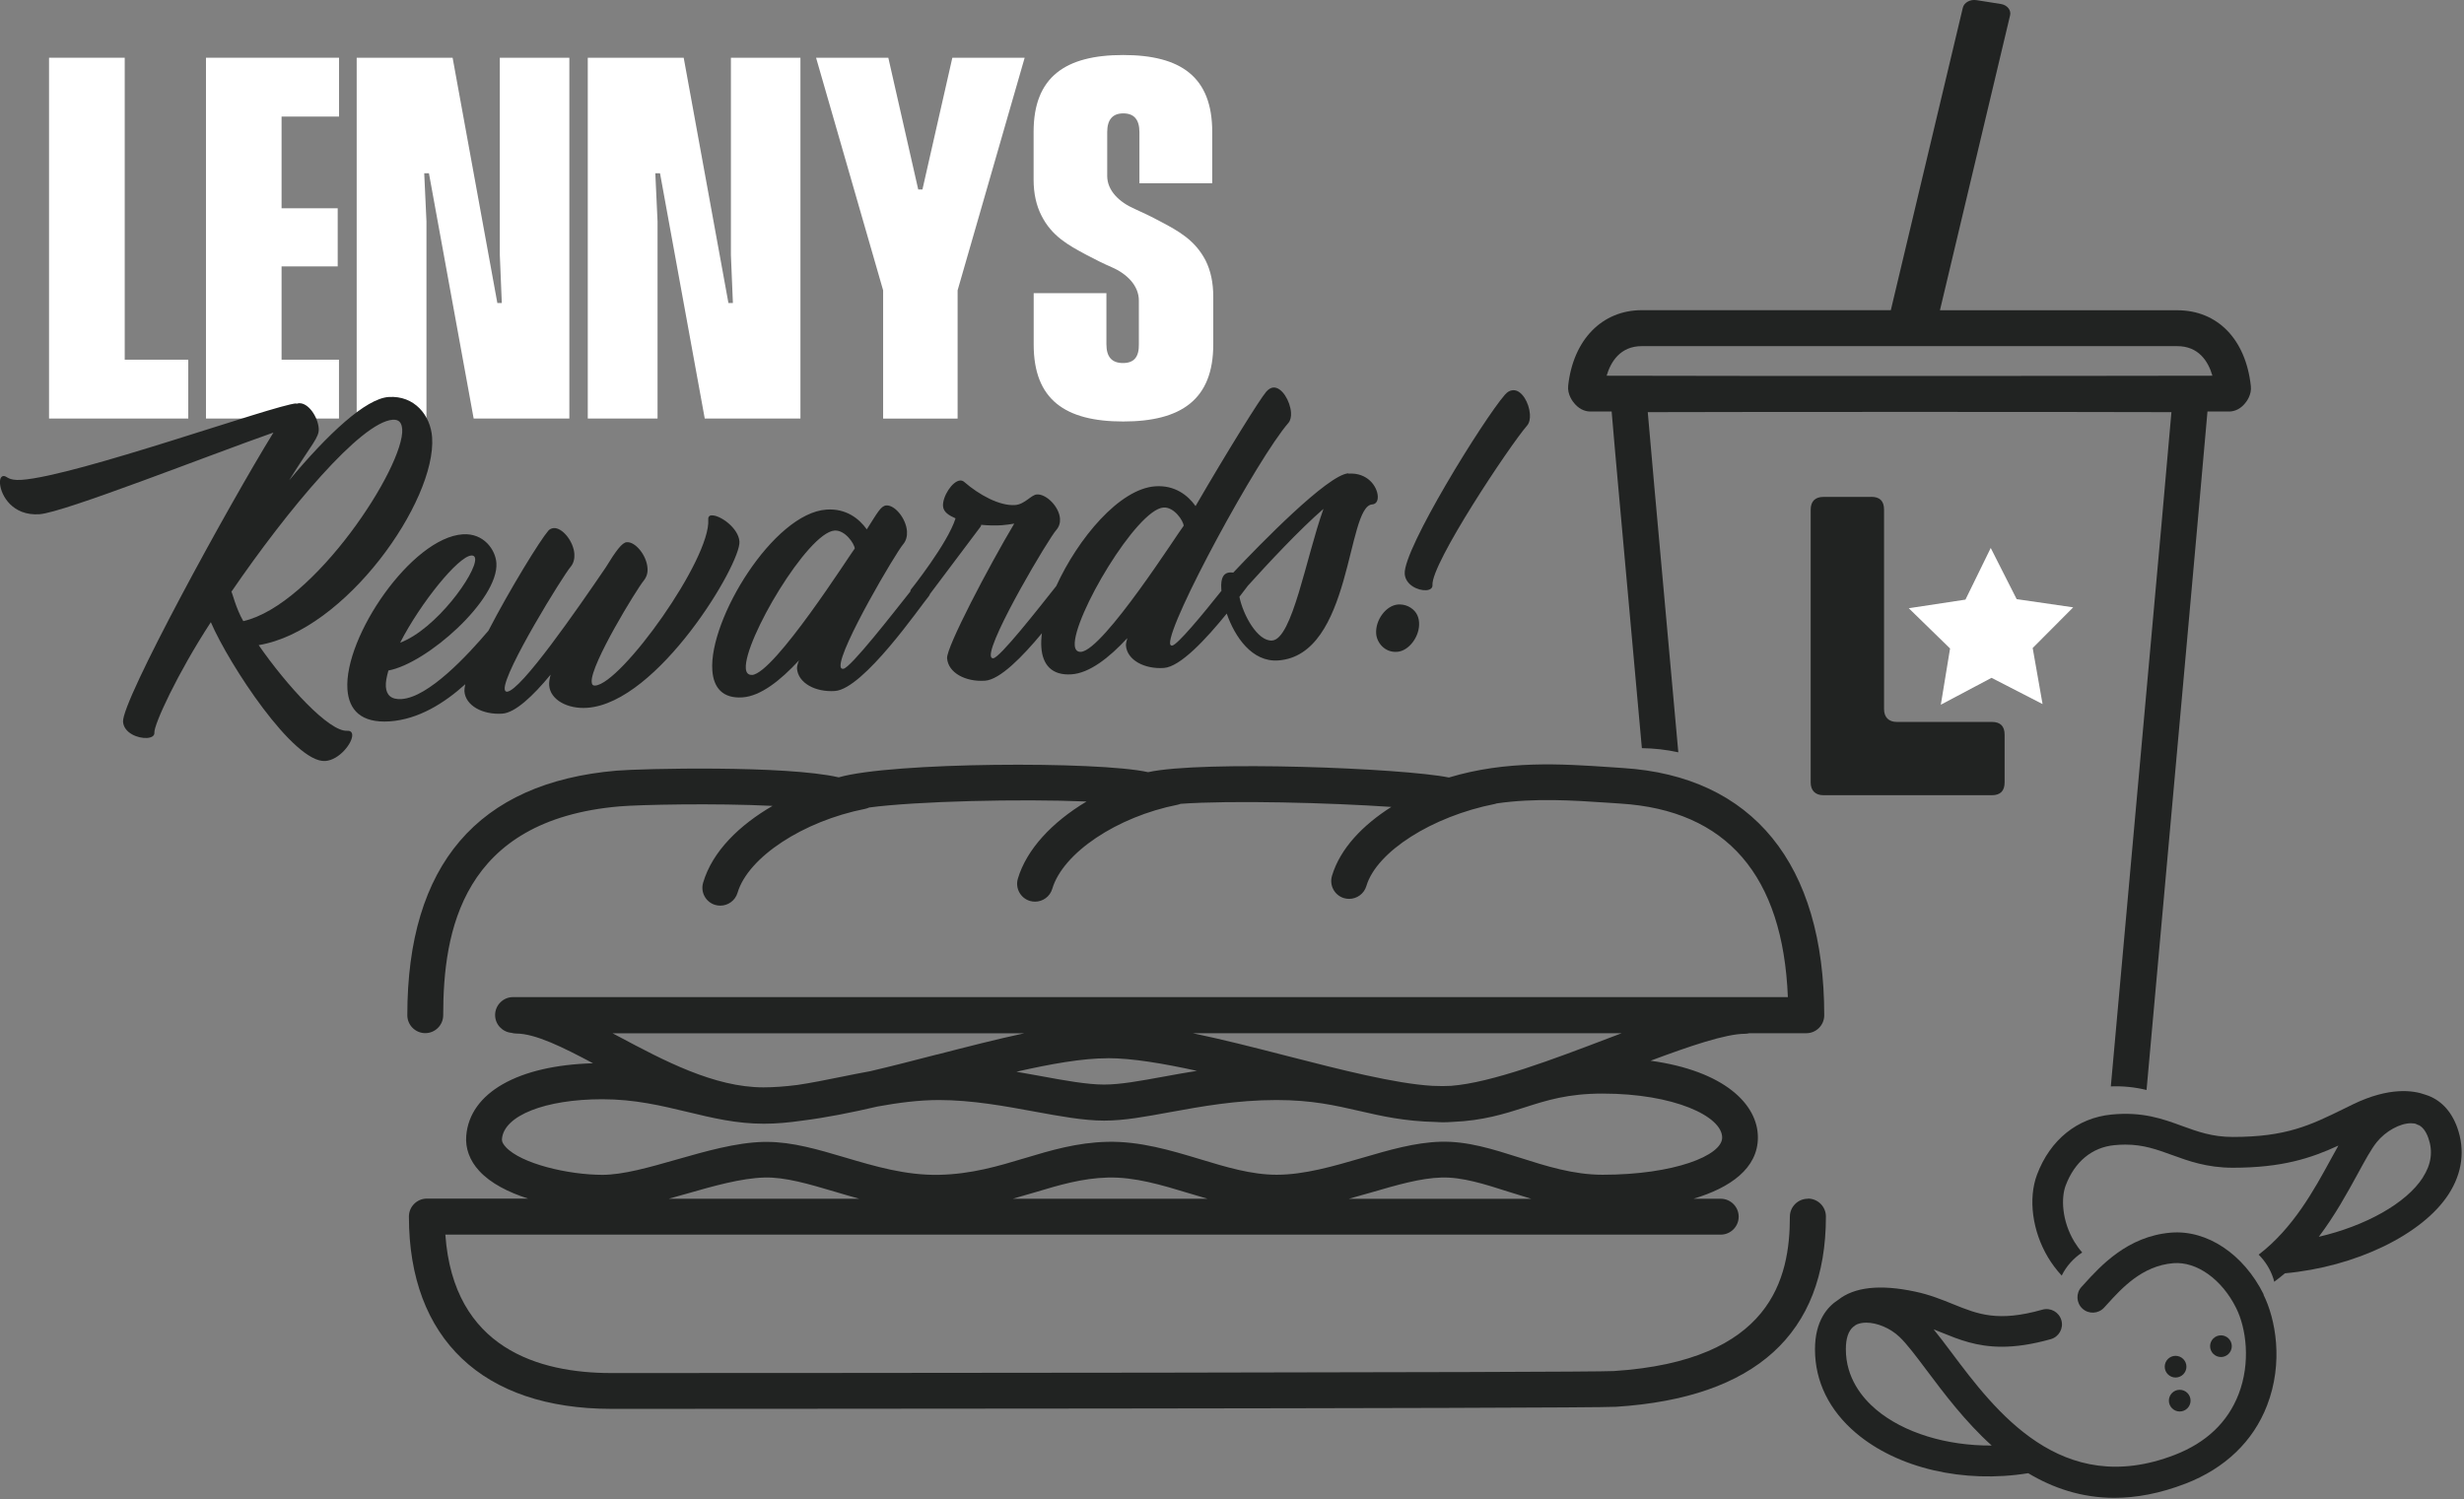 <?xml version="1.0" encoding="UTF-8"?> <svg xmlns="http://www.w3.org/2000/svg" width="309" height="188" viewBox="0 0 309 188" fill="none"><rect x="0" y="0" width="309" height="188" fill="#808080" stroke="none"/><g clip-path="url(#clip0_14_182712)"><path d="M226.71 150.34C225.47 150.34 224.46 151.35 224.46 152.59C224.46 160.29 222.17 170.67 202.37 171.95C199.23 172.15 95.6 172.2 76.66 172.2C67.59 172.2 56.86 169.12 55.85 154.84H215.79C217.03 154.84 218.04 153.83 218.04 152.59C218.04 151.35 217.03 150.34 215.79 150.34H212.37C217 148.96 220.45 146.52 220.45 142.65C220.45 138.48 216.22 134.3 206.99 133.03C211.86 131.21 216.41 129.65 218.85 129.65C219.03 129.65 219.21 129.62 219.38 129.58H226.52C227.76 129.58 228.77 128.57 228.77 127.33C228.77 108.36 219.8 97.34 203.52 96.32L201.91 96.21C195.81 95.8 188.91 95.34 181.7 97.51C175.85 96.32 150.74 95.36 143.98 96.84C137.72 95.44 111.77 95.58 105.18 97.49C98.55 95.96 80.39 96.39 77.33 96.65C59.91 98.14 51.08 108.46 51.08 127.32C51.08 128.56 52.09 129.57 53.33 129.57C54.57 129.57 55.58 128.56 55.58 127.32C55.58 116.89 57.87 102.83 77.71 101.13C80.19 100.92 89.62 100.71 96.88 101.07C92.75 103.47 89.35 106.74 88.18 110.69C87.82 111.88 88.5 113.14 89.69 113.49C89.9 113.55 90.12 113.58 90.33 113.58C91.3 113.58 92.2 112.95 92.49 111.97C93.82 107.5 100.71 102.98 108.5 101.44C108.68 101.4 108.85 101.34 109.01 101.27C114.94 100.48 127.96 100.17 136.26 100.52C131.91 103.12 128.73 106.55 127.65 110.19C127.29 111.38 127.97 112.64 129.16 112.99C129.37 113.05 129.59 113.08 129.8 113.08C130.77 113.08 131.67 112.45 131.96 111.47C133.3 106.96 140.07 102.43 147.7 100.92C147.83 100.9 147.94 100.85 148.06 100.81C154.41 100.35 166.75 100.67 174.48 101.2C170.91 103.47 168.07 106.4 167.04 109.84C166.68 111.03 167.36 112.29 168.55 112.64C168.76 112.7 168.98 112.73 169.19 112.73C170.16 112.73 171.06 112.1 171.35 111.12C172.63 106.81 179.58 102.38 187.5 100.82C187.56 100.81 187.62 100.78 187.68 100.76C192.52 100.06 197.27 100.38 201.59 100.67L203.22 100.78C216.53 101.62 223.59 109.78 224.21 125.05H64.34C63.1 125.05 62.09 126.06 62.09 127.3C62.09 128.47 62.99 129.42 64.13 129.53C64.32 129.58 64.52 129.62 64.73 129.62C67.15 129.62 70.63 131.36 74.37 133.35C64.97 133.61 58.91 137.04 58.47 142.44C58.34 144.02 58.9 145.55 60.1 146.85C61.53 148.41 63.78 149.54 66.22 150.32H53.53C52.29 150.32 51.28 151.33 51.28 152.57C51.28 167.9 60.54 176.69 76.67 176.69C77.89 176.69 199.04 176.67 202.68 176.43C220.13 175.3 228.98 167.27 228.98 152.57C228.98 151.33 227.97 150.32 226.73 150.32L226.71 150.34ZM83.86 150.34C84.6 150.14 85.34 149.93 86.07 149.72C89.45 148.75 92.94 147.76 95.84 147.68C98.45 147.6 101.46 148.5 104.64 149.44C105.65 149.74 106.69 150.05 107.76 150.34H83.85H83.86ZM127.01 150.34C127.95 150.08 128.86 149.81 129.77 149.54C132.83 148.62 135.73 147.76 138.94 147.68C142.32 147.6 145.63 148.6 149.13 149.66C149.89 149.89 150.66 150.12 151.43 150.34H127.01ZM169.17 150.34C170.12 150.08 171.06 149.81 172 149.54C175.16 148.62 178.14 147.75 180.76 147.68C183.38 147.6 186.2 148.51 189.2 149.47C190.12 149.76 191.07 150.06 192.05 150.35H169.17V150.34ZM138.9 132.71C141.97 132.71 145.88 133.37 150.1 134.3C148.64 134.53 147.24 134.78 145.9 135.03C143 135.56 140.5 136.02 138.44 136.02C136.38 136.02 133.5 135.51 130.54 134.96C129.55 134.78 128.52 134.59 127.46 134.41C131.76 133.43 135.76 132.72 138.89 132.72L138.9 132.71ZM117.49 132.25C114.71 132.97 111.89 133.7 109.15 134.34C107.9 134.57 106.67 134.81 105.45 135.06C103.57 135.44 101.75 135.81 99.99 136.07C98.48 136.26 97.05 136.37 95.74 136.37C89.54 136.37 83.2 132.98 77.6 130C77.34 129.86 77.08 129.72 76.82 129.59H128.45C124.99 130.33 121.29 131.28 117.49 132.26V132.25ZM149.54 129.58H203.37C202.83 129.79 202.29 129.99 201.73 130.2C194.83 132.83 187.08 135.79 181.96 136.18C181.62 136.19 181.28 136.21 180.91 136.21C180.47 136.21 180.05 136.2 179.63 136.18C174.93 135.9 168.06 134.14 161.4 132.43C157.4 131.4 153.34 130.36 149.53 129.57L149.54 129.58ZM63.4 143.82C62.91 143.29 62.94 142.96 62.95 142.84C63.19 139.91 68.37 137.86 75.53 137.86C79.6 137.86 82.95 138.67 86.2 139.45C89.36 140.21 92.34 140.93 95.79 140.93C97.37 140.93 98.95 140.78 100.55 140.55C103.53 140.18 106.75 139.54 110.06 138.77C112.59 138.31 115.17 137.96 117.76 137.96C121.89 137.96 126.06 138.73 129.75 139.41C132.91 139.99 135.9 140.54 138.46 140.54C141.02 140.54 143.61 140.05 146.73 139.48C150.64 138.77 155.06 137.96 160.09 137.96C164.52 137.96 167.42 138.63 170.48 139.33C173.25 139.97 176.11 140.62 180.01 140.71C180.31 140.72 180.62 140.75 180.9 140.75C181.32 140.75 181.75 140.73 182.2 140.7C185.98 140.54 188.62 139.71 191.18 138.89C193.98 137.99 196.63 137.15 200.97 137.15C209.94 137.15 215.97 140 215.97 142.67C215.97 144.92 209.94 147.33 200.97 147.33C197.31 147.33 193.89 146.24 190.59 145.19C187.21 144.12 184.04 143.1 180.66 143.19C177.46 143.28 174.21 144.22 170.77 145.23C167.23 146.26 163.57 147.33 160.11 147.33C156.94 147.33 153.8 146.38 150.47 145.37C146.78 144.26 142.96 143.11 138.87 143.2C135.05 143.29 131.73 144.28 128.51 145.25C125.22 146.24 121.81 147.26 117.74 147.34C113.58 147.42 109.72 146.27 105.96 145.16C102.58 144.16 99.37 143.21 96.17 143.21C96.03 143.21 95.89 143.21 95.75 143.21C92.28 143.3 88.51 144.38 84.86 145.42C81.4 146.41 78.14 147.34 75.55 147.34C71.24 147.34 65.34 145.94 63.42 143.85L63.4 143.82Z" fill="#212322"></path><path d="M234.67 62.31C235.74 62.31 236.27 62.84 236.27 63.91V88.93C236.27 89.95 236.86 90.54 237.87 90.54H249.79C250.86 90.54 251.39 91.07 251.39 92.14V98.13C251.39 99.2 250.85 99.73 249.79 99.73H228.67C227.65 99.73 227.07 99.14 227.07 98.13V63.92C227.07 62.85 227.66 62.32 228.67 62.32H234.66L234.67 62.31Z" fill="#212322"></path><path d="M259.99 76.17L252.9 75.14L249.65 68.72L246.48 75.2L239.37 76.28L244.55 81.33L243.39 88.38L249.75 85.01L256.15 88.3L254.91 81.27L259.99 76.17Z" fill="white"></path><path d="M283.88 162.34C281.35 157.26 276.76 154.22 272.25 154.59C266.79 155.04 263.39 158.8 261.35 161.05L261.03 161.4C260.31 162.18 260.37 163.4 261.15 164.12C261.94 164.84 263.15 164.78 263.87 163.99L264.2 163.63C266.07 161.57 268.62 158.74 272.56 158.42C275.48 158.19 278.64 160.44 280.43 164.05C281.69 166.57 282.27 170.89 280.73 174.86C279.37 178.37 276.68 180.93 272.73 182.46C258.48 187.97 250.19 176.91 244.71 169.6C243.92 168.54 243.18 167.57 242.49 166.72C242.82 166.85 243.16 166.99 243.49 167.12C245.66 168 247.88 168.9 251.04 168.9C252.76 168.9 254.76 168.63 257.18 167.95C258.2 167.66 258.8 166.6 258.51 165.58C258.22 164.56 257.16 163.96 256.13 164.25C250.54 165.83 248.06 164.83 244.93 163.56C243.49 162.98 242 162.37 240.14 161.98C235.77 161.05 232.55 161.41 230.52 163.02C229.19 163.87 227.61 165.63 227.61 169.23C227.61 173.24 229.38 176.86 232.74 179.71C237.96 184.14 246.24 186.07 254.35 184.76C257.46 186.62 261.03 187.85 265.15 187.85C267.89 187.85 270.86 187.31 274.1 186.06C279.03 184.15 282.56 180.77 284.3 176.27C286.39 170.87 285.37 165.4 283.85 162.36L283.88 162.34ZM235.25 176.76C233.53 175.3 231.48 172.81 231.48 169.21C231.48 167.87 231.79 166.94 232.4 166.41C232.49 166.36 232.57 166.29 232.65 166.22C232.73 166.17 232.8 166.13 232.88 166.09C233.22 165.95 233.61 165.88 234.04 165.88C235.38 165.88 237.03 166.55 238.2 167.66C239.13 168.54 240.3 170.1 241.65 171.9C243.78 174.74 246.43 178.27 249.77 181.29C244.17 181.33 238.75 179.72 235.25 176.76Z" fill="#212322"></path><path d="M272.83 170.04C272.08 170.04 271.47 170.65 271.47 171.4C271.47 172.15 272.08 172.76 272.83 172.76C273.58 172.76 274.19 172.15 274.19 171.4C274.19 170.65 273.58 170.04 272.83 170.04Z" fill="#212322"></path><path d="M273.35 177.02C274.101 177.02 274.71 176.411 274.71 175.66C274.71 174.909 274.101 174.3 273.35 174.3C272.599 174.3 271.99 174.909 271.99 175.66C271.99 176.411 272.599 177.02 273.35 177.02Z" fill="#212322"></path><path d="M279.88 168.83C279.88 168.08 279.27 167.47 278.52 167.47C277.77 167.47 277.16 168.08 277.16 168.83C277.16 169.58 277.77 170.19 278.52 170.19C279.27 170.19 279.88 169.58 279.88 168.83Z" fill="#212322"></path><path d="M282.27 48.43C281.64 42.56 278.1 38.91 273.03 38.91C263.11 38.91 253.19 38.91 243.28 38.91L252.08 1.91C252.23 1.26 251.71 0.63 250.92 0.5L247.87 0.02C247.08 -0.11 246.3 0.32 246.15 0.97L237.12 38.9C226.71 38.9 216.3 38.9 205.89 38.9C200.91 38.9 197.29 42.61 196.66 48.36C196.54 49.47 197.21 50.35 197.51 50.68C198.2 51.45 198.95 51.61 199.45 51.61C200.34 51.61 201.23 51.61 202.11 51.61C202.38 54.84 202.67 58.06 202.96 61.29L205.9 93.83C207.44 93.85 208.97 94.02 210.47 94.35L207.45 60.89C207.17 57.82 206.9 54.76 206.64 51.69C216.66 51.66 226.67 51.66 236.69 51.66H242.37C252.34 51.66 262.33 51.66 272.31 51.69C271.49 61.1 270.64 70.51 269.79 79.91L264.71 136.25C266.2 136.19 267.72 136.34 269.19 136.7L274.27 80.31C275.13 70.75 275.99 61.18 276.83 51.61C277.73 51.61 278.63 51.61 279.53 51.61C280.03 51.61 280.77 51.45 281.45 50.69C281.74 50.37 282.39 49.51 282.27 48.42V48.43ZM242.44 47.15H236.25C224.66 47.15 213.07 47.15 201.48 47.12C201.99 45.4 203.17 43.41 205.89 43.41C228.27 43.41 250.65 43.41 273.03 43.41C275.72 43.41 276.92 45.3 277.45 47.12C265.78 47.15 254.11 47.14 242.44 47.15Z" fill="#212322"></path><path d="M308.15 141.4C307.39 139.28 305.99 137.85 304.15 137.29C302.65 136.74 299.65 136.29 295.09 138.49L293.91 139.07C289.74 141.11 286.74 142.59 280.01 142.59C277.42 142.59 275.6 141.92 273.67 141.22C271.22 140.32 268.69 139.4 264.79 139.78C260.51 140.2 257.11 142.94 255.46 147.3C254.32 150.32 254.86 154.41 256.85 157.72C257.29 158.45 257.85 159.22 258.55 159.98C259.11 158.81 260.08 157.75 261.12 157.08C260.73 156.63 260.4 156.17 260.14 155.74C258.55 153.1 258.46 150.23 259.05 148.67C260.18 145.69 262.35 143.89 265.16 143.62C265.64 143.57 266.1 143.55 266.53 143.55C268.81 143.55 270.47 144.16 272.35 144.84C274.41 145.59 276.74 146.45 280.01 146.45C286.21 146.45 289.82 145.25 293.25 143.67C292.94 144.23 292.61 144.82 292.27 145.44C290.21 149.22 287.56 154.06 283.25 157.35C284.08 158.18 284.73 159.21 285.1 160.37C285.14 160.5 285.17 160.63 285.2 160.75C285.66 160.41 286.11 160.06 286.54 159.69C295.39 158.89 303.79 154.84 307.07 149.77C308.79 147.11 309.16 144.22 308.15 141.4ZM303.84 147.68C301.74 150.93 296.64 153.75 290.79 155.11C292.83 152.41 294.37 149.59 295.64 147.27C296.56 145.58 297.36 144.11 298.05 143.25C299.18 141.85 300.98 140.87 302.34 140.87C302.48 140.87 302.62 140.88 302.76 140.9C302.8 140.9 302.85 140.92 302.91 140.93C302.97 140.95 303 140.97 303.02 140.98C303.15 141.05 303.28 141.1 303.41 141.14C303.77 141.36 304.2 141.8 304.52 142.7C305.13 144.39 304.9 146.02 303.83 147.68H303.84Z" fill="#212322"></path><path d="M15.64 45.11H23.61V52.49H6.15V7.24H15.64V45.11Z" fill="white"></path><path d="M42.51 14.62H35.31V26.12H42.35V33.41H35.31V45.11H42.51V52.49H25.83V7.24H42.52V14.62H42.51Z" fill="white"></path><path d="M44.73 52.49V7.24H56.76L62.37 38H62.93L62.68 31.98V7.24H71.4V52.49H59.4L53.79 21.73H53.2L53.48 27.76V52.49H44.73Z" fill="white"></path><path d="M73.71 52.49V7.24H85.74L91.35 38H91.91L91.66 31.98V7.24H100.38V52.49H88.38L82.77 21.73H82.18L82.46 27.76V52.49H73.71Z" fill="white"></path><path d="M119.44 7.24H128.5L120.09 36.41V52.5H110.75V36.41L102.34 7.24H111.4L115.15 23.76H115.68L119.43 7.24H119.44Z" fill="white"></path><path d="M152.01 22.98H142.89V16.58C142.89 14.99 142.21 14.22 140.87 14.22C139.53 14.22 138.85 15 138.85 16.58V22.06C138.85 23.9 140.34 25.35 142.32 26.21C143.28 26.64 144.37 27.16 145.51 27.77C147.81 28.98 149.88 30.13 151.19 32.67C151.84 33.97 152.15 35.47 152.15 37.2V43.2C152.15 50.09 148.15 52.86 140.86 52.86C133.57 52.86 129.63 50.12 129.63 43.2V36.77H138.75V43.17C138.75 44.76 139.43 45.53 140.83 45.53C142.23 45.53 142.85 44.75 142.82 43.17V37.69C142.82 35.85 141.36 34.35 139.41 33.51C138.42 33.08 137.36 32.56 136.22 31.95C133.96 30.74 131.91 29.62 130.61 27.05C129.96 25.78 129.62 24.28 129.62 22.55V16.53C129.62 9.64 133.62 6.9 140.85 6.9C148.08 6.9 152.02 9.64 152.02 16.53V22.99L152.01 22.98Z" fill="white"></path><path d="M32.44 80.91C35.94 85.96 41.27 91.8 43.54 91.65C43.95 91.62 44.15 91.84 44.17 92.15C44.24 93.15 42.56 95.32 40.79 95.44C36.84 95.71 28.73 83.35 26.44 78.03C22.23 84.48 19.29 90.89 19.36 91.89C19.39 92.3 18.99 92.51 18.45 92.55C17.31 92.63 15.53 91.93 15.43 90.52C15.25 87.89 28.67 63.36 34.29 54.25C26.04 57.15 8 64.28 4.96 64.49C1.57 64.73 0.11 62.14 -6.29039e-05 60.64C-0.04 60.09 0.12 59.72 0.44 59.7C0.89 59.67 0.94 60.3 2.71 60.18C9.57 59.71 34.43 50.78 37.15 50.59V50.64C37.24 50.64 37.33 50.58 37.47 50.57C38.7 50.49 39.87 52.32 39.97 53.73C40.05 54.87 39.14 55.61 36.26 60.24C41.15 54.38 45.87 49.99 48.73 49.79C51.96 49.57 54 52.08 54.19 54.85C54.74 62.85 43.31 79.11 32.43 80.91H32.44ZM50.43 53.79C50.38 53.02 50.03 52.59 49.26 52.64C45.26 52.92 36.11 63.86 29.02 74.21C29.12 74.29 29.57 76.27 30.51 77.9C39.41 75.87 50.76 58.47 50.44 53.79H50.43Z" fill="#212322"></path><path d="M89.29 64.62C88.97 64.64 88.8 64.79 88.82 65.15C89.16 70.1 77.91 85.76 74.64 85.98C74.32 86 74.22 85.83 74.2 85.51C74.05 83.33 79.88 73.84 80.72 72.83C81.1 72.35 81.25 71.83 81.2 71.24C81.09 69.65 79.69 67.92 78.6 68C78.01 68.04 77.26 69.05 75.94 71.2C72.42 76.37 65.32 86.63 63.59 86.75C63.41 86.76 63.31 86.63 63.29 86.41C63.14 84.27 70.66 72.12 71.55 71.1C71.93 70.66 72.07 70.06 72.03 69.47C71.92 67.88 70.52 66.15 69.43 66.23C69.2 66.25 68.94 66.35 68.77 66.55C67.72 67.76 63.97 73.85 61.25 79.1C58.6 82.22 53.75 87.44 50.37 87.67C49.05 87.76 48.46 87.16 48.39 86.12C48.35 85.53 48.49 84.88 48.71 84.09C53.53 83.21 62.57 75.19 62.25 70.6C62.14 68.96 60.67 66.83 58.03 67.01C51.62 67.45 43.12 79.86 43.57 86.45C43.75 89.04 45.28 90.71 48.87 90.47C52.5 90.22 55.75 88.16 58.35 85.81C58.27 86.16 58.23 86.46 58.24 86.68C58.36 88.5 60.55 89.67 63 89.5C64.59 89.39 66.82 87.32 69.05 84.61C68.91 85.17 68.84 85.58 68.87 85.95C69 87.77 71.18 88.94 73.63 88.77C82.53 88.16 92.93 70.69 92.73 67.92C92.61 66.19 90.26 64.57 89.26 64.64L89.29 64.62ZM59.1 69.67C59.42 69.65 59.57 69.82 59.59 70.09C59.72 71.91 54.68 78.92 50.18 80.6C52.76 75.58 57.47 69.78 59.1 69.67Z" fill="#212322"></path><path d="M169.09 59.36C166.5 59.54 158.02 68.25 154.66 71.81C154.52 71.81 154.38 71.78 154.25 71.79C153.52 71.84 153.05 72.33 153.16 73.92C153.16 73.97 153.17 74.03 153.18 74.09C150.76 77.13 147.63 80.92 146.98 80.97C146.84 80.97 146.75 80.89 146.73 80.71C146.55 78.03 157.73 57.45 161.58 53.03C161.83 52.74 161.94 52.23 161.9 51.73C161.8 50.32 160.77 48.52 159.68 48.6C159.41 48.62 159.1 48.78 158.8 49.12C158 50.04 153.93 56.58 149.93 63.47C148.97 62.12 147.33 60.82 144.88 60.99C140.38 61.3 135.19 67.53 132.46 73.5C130.14 76.43 125.37 82.51 124.55 82.56C124.37 82.57 124.27 82.44 124.25 82.22C124.1 79.99 131.54 67.48 132.48 66.45C132.82 66.06 132.97 65.55 132.93 65.05C132.83 63.55 131.21 61.93 130.03 62.01C129.3 62.06 128.52 63.26 127.29 63.34C125.34 63.47 122.77 62.05 120.93 60.45C120.78 60.32 120.6 60.25 120.41 60.26C119.41 60.33 118.18 62.29 118.26 63.47C118.31 64.24 119.03 64.65 119.83 65.01C118.86 68.14 114.24 73.93 114.24 73.93C114.17 74.01 114.17 74.09 114.17 74.17C112.14 76.72 106.64 83.82 105.75 83.88C105.52 83.9 105.42 83.77 105.41 83.54C105.26 81.31 112.37 69.28 113.26 68.26C113.64 67.82 113.78 67.22 113.74 66.63C113.63 65.04 112.23 63.31 111.14 63.39C110.46 63.44 110.02 64.33 108.7 66.39C107.74 65.04 106.1 63.74 103.64 63.91C97.01 64.37 88.88 77.66 89.33 84.07C89.48 86.25 90.63 87.63 93.12 87.46C95.39 87.3 97.86 85.35 100.2 82.82C100 83.29 99.94 83.66 99.95 83.84C100.08 85.66 102.26 86.83 104.71 86.66C108.3 86.41 115.43 76.02 116.45 74.81C116.53 74.72 116.58 74.61 116.62 74.5L122.97 66.05C122.97 66.05 123.05 65.91 123.04 65.82C123.91 65.9 124.78 65.93 125.65 65.87C126.2 65.83 126.69 65.75 127.19 65.67C123.96 71.1 118.67 81.18 118.77 82.55C118.9 84.37 121.08 85.54 123.53 85.37C125.41 85.24 128.24 82.34 130.66 79.42C130.58 80.05 130.55 80.64 130.59 81.18C130.74 83.36 131.89 84.74 134.38 84.57C136.61 84.42 139.08 82.51 141.37 80.03C141.26 80.45 141.19 80.73 141.2 80.95C141.33 82.77 143.51 83.94 145.96 83.77C148.03 83.63 151.27 80.12 153.84 76.95C154.86 79.89 157.02 83.05 160.28 82.83C169.59 82.19 168.85 63.48 172.08 63.26C172.58 63.23 172.82 62.8 172.78 62.21C172.7 60.98 171.48 59.24 169.12 59.4L169.09 59.36ZM94.32 84.64C93.82 84.67 93.57 84.37 93.53 83.83C93.29 80.29 101.3 66.77 104.66 66.54C105.98 66.45 107.15 68.19 107.19 68.79C106.64 69.47 97.13 84.45 94.31 84.65L94.32 84.64ZM135.57 81.75C135.07 81.78 134.82 81.48 134.78 80.94C134.54 77.4 142.55 63.88 145.91 63.65C147.23 63.56 148.4 65.3 148.44 65.94C147.89 66.57 138.38 81.56 135.56 81.75H135.57ZM159.53 80.33C157.71 80.46 155.88 77.11 155.43 74.85C155.82 74.34 156.18 73.87 156.49 73.46C159 70.68 162.96 66.42 165.97 63.82C163.79 69.9 162.07 80.16 159.53 80.33Z" fill="#212322"></path><path d="M177.96 78.05C178.08 79.78 176.7 81.65 175.2 81.75C173.66 81.86 172.66 80.6 172.58 79.47C172.46 77.74 173.84 75.91 175.34 75.81C175.7 75.79 176.16 75.84 176.59 76.04C177.49 76.48 177.9 77.18 177.96 78.05ZM189.74 48.94C190.83 48.86 191.77 50.53 191.86 51.94C191.9 52.49 191.8 53.04 191.5 53.38C189.34 55.86 179.46 70.69 179.64 73.37C179.67 73.78 179.32 73.99 178.86 74.02C177.86 74.09 176.26 73.38 176.16 71.97C175.95 68.88 186.05 52.57 188.72 49.51C189.06 49.12 189.37 48.96 189.73 48.94H189.74Z" fill="#212322"></path></g><defs><clipPath id="clip0_14_182712"><rect width="308.7" height="187.84" fill="white"></rect></clipPath></defs></svg> 